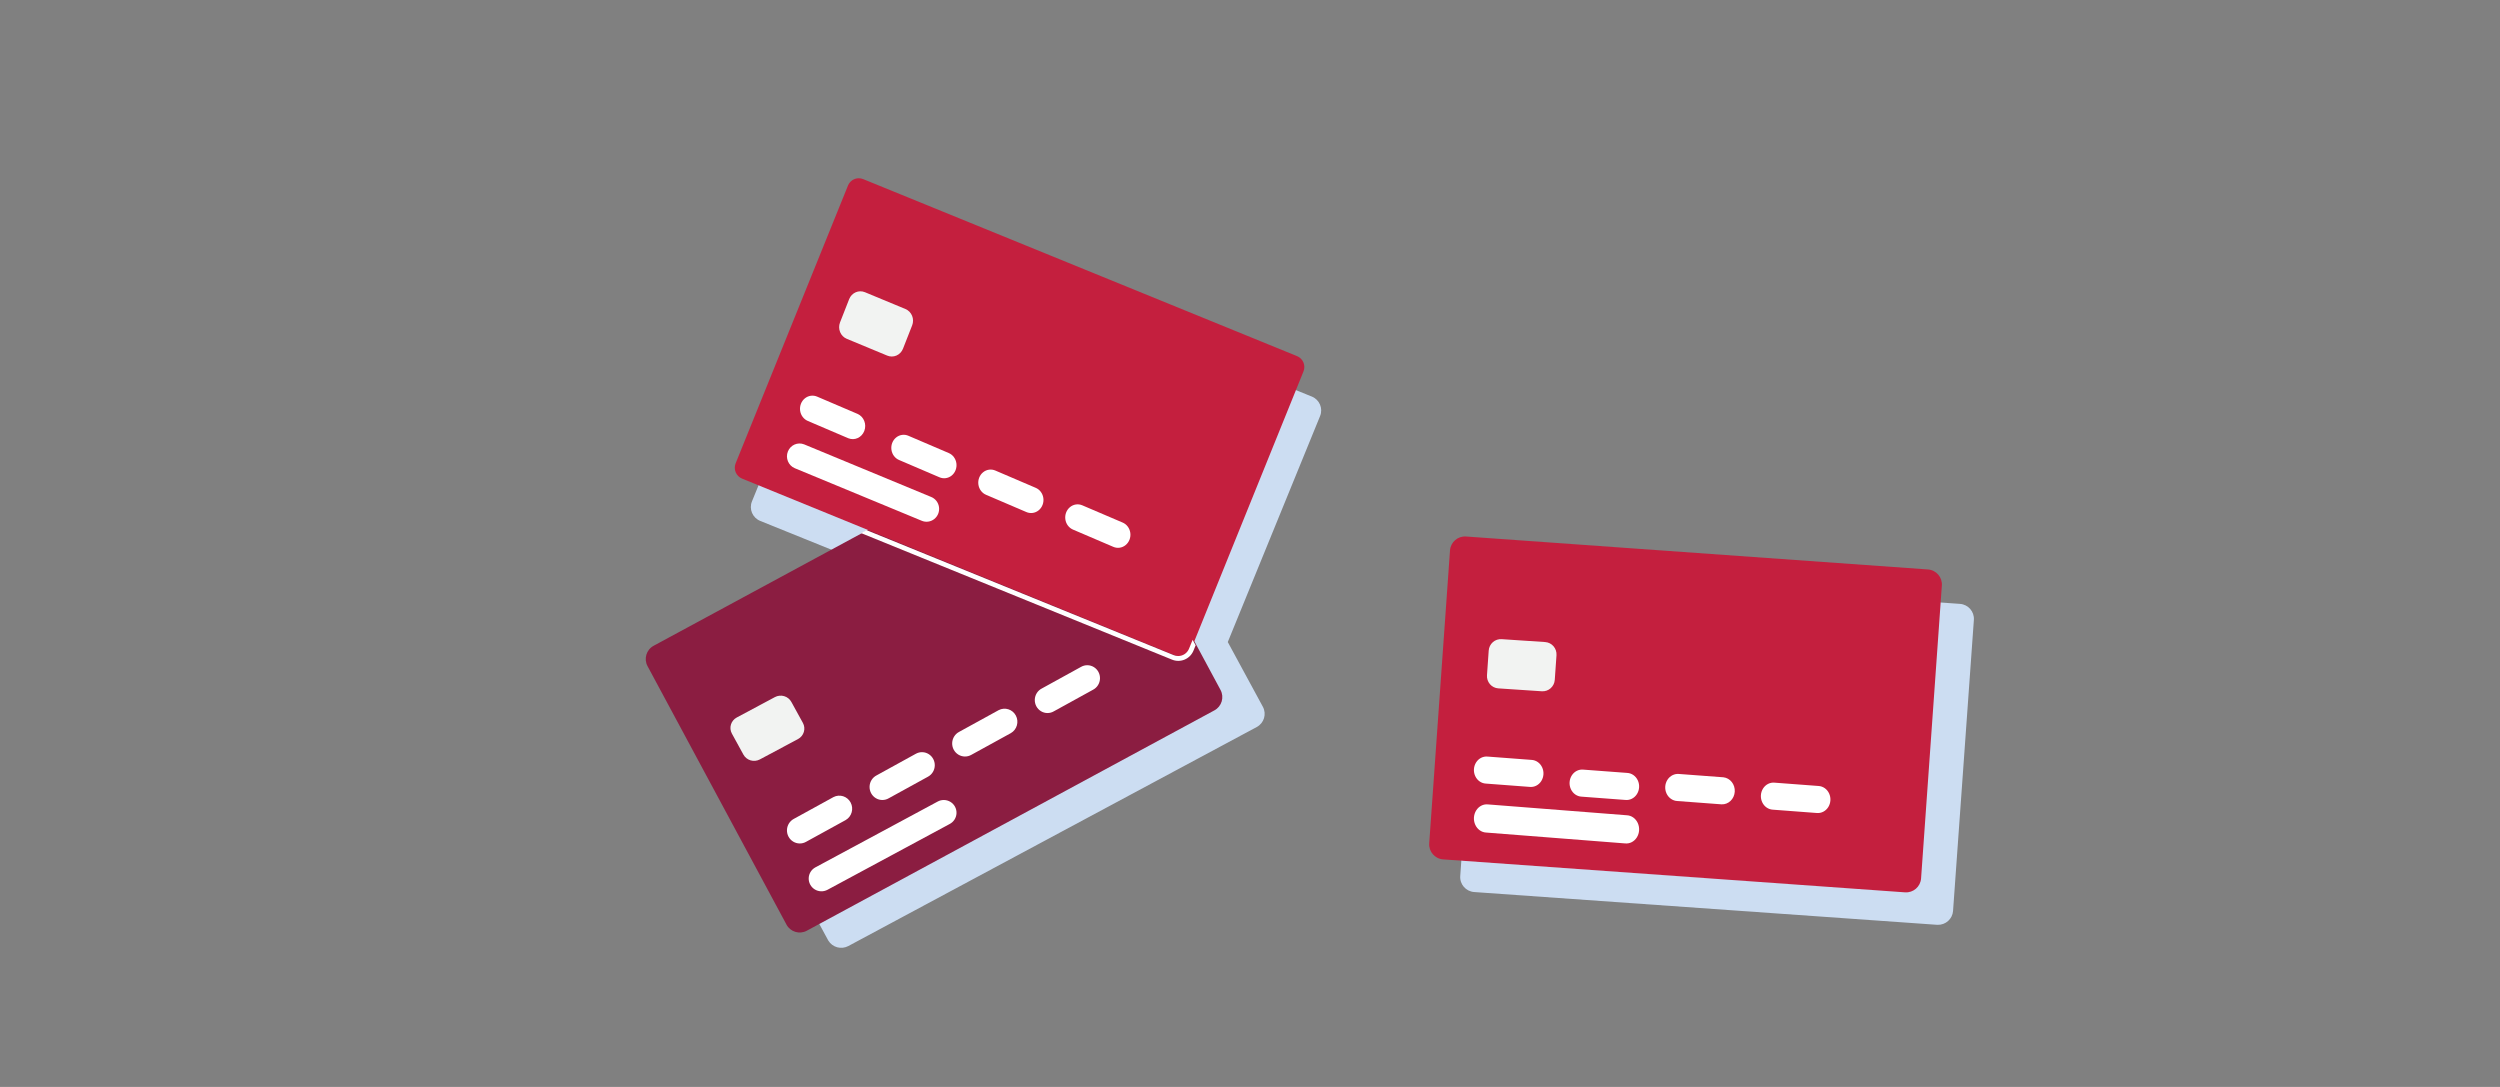 <?xml version="1.0" encoding="UTF-8"?>
<svg width="575px" height="250px" viewBox="0 0 575 250" version="1.1" xmlns="http://www.w3.org/2000/svg" xmlns:xlink="http://www.w3.org/1999/xlink">
    <rect x="0" y="0" width="575" height="250" fill="#808080" stroke="none"/>
    <!-- Generator: Sketch 59.1 (86144) - https://sketch.com -->
    <title>credit-card-students-callout</title>
    <desc>Created with Sketch.</desc>
    <g id="credit-card-students-callout" stroke="none" stroke-width="1" fill="none" fill-rule="evenodd">
        <g transform="translate(147, 40)" fill-rule="nonzero">
            <path d="M55.852,11.254 C55.852,11.254 55.852,11.254 55.852,11.254 L154.716,51.207 C156.487,51.922 157.339,53.93 156.62,55.691 L135.39,107.67 L143.456,122.552 C144.363,124.225 143.734,126.312 142.052,127.215 L48.122,177.587 C46.487,178.463 44.46,177.899 43.514,176.332 L43.433,176.191 L43.433,176.191 L11.415,117.115 C10.508,115.441 11.137,113.354 12.819,112.451 L53.988,90.373 L27.852,79.811 C26.081,79.095 25.229,77.088 25.948,75.327 L51.343,13.148 C52.062,11.386 54.081,10.539 55.852,11.254 Z M197.342,91.357 L197.342,91.357 L303.785,98.891 C305.691,99.026 307.127,100.673 306.991,102.569 L302.202,169.514 C302.07,171.359 300.499,172.76 298.658,172.71 L298.504,172.703 L298.504,172.703 L192.061,165.169 C190.155,165.034 188.719,163.387 188.855,161.491 L193.644,94.546 C193.78,92.65 195.435,91.222 197.342,91.357 Z" id="Shadow" fill="#CCDDF2"></path>
            <path d="M14.583,78.811 L121.158,78.69 C123.065,78.685 124.611,80.231 124.611,82.14 C124.611,82.141 124.611,82.142 124.608,82.143 L124.531,149.634 C124.526,151.542 122.979,153.09 121.073,153.095 L14.498,153.217 C12.591,153.222 11.045,151.676 11.045,149.767 C11.045,149.766 11.045,149.764 11.048,149.763 L11.125,82.273 C11.13,80.364 12.676,78.817 14.583,78.811 Z" id="Rectangle" fill="#8B1D41" transform="translate(67.828, 115.953) rotate(-28.33) translate(-67.828, -115.953) "></path>
            <path d="M35.606,148.327 C34.654,148.824 34.04,149.804 34.002,150.891 C33.964,151.977 34.507,153 35.422,153.564 C36.337,154.128 37.48,154.146 38.412,153.61 L47.5,148.615 C48.9,147.81 49.409,146.015 48.645,144.577 C47.881,143.139 46.125,142.586 44.694,143.332 L35.606,148.327 Z" id="Path" fill="#FFFFFF"></path>
            <path d="M40.544,159.489 C39.621,159.985 39.033,160.936 39.001,161.982 C38.97,163.029 39.501,164.012 40.393,164.563 C41.285,165.113 42.404,165.146 43.328,164.65 L71.407,149.53 C72.352,149.046 72.96,148.09 72.998,147.031 C73.036,145.972 72.497,144.975 71.59,144.425 C70.682,143.875 69.548,143.858 68.624,144.38 L40.544,159.489 Z" id="Path" fill="#FFFFFF"></path>
            <path d="M54.632,138.326 C53.669,138.813 53.044,139.796 53.002,140.889 C52.96,141.982 53.508,143.012 54.431,143.574 C55.353,144.137 56.504,144.142 57.432,143.589 L66.456,138.629 C67.381,138.12 67.969,137.148 67.999,136.079 C68.028,135.009 67.495,134.005 66.599,133.444 C65.703,132.884 64.581,132.851 63.656,133.36 L54.632,138.326 Z" id="Path" fill="#FFFFFF"></path>
            <path d="M73.606,128.327 C72.654,128.824 72.04,129.804 72.002,130.891 C71.964,131.977 72.507,133 73.422,133.564 C74.337,134.128 75.48,134.146 76.412,133.61 L85.5,128.615 C86.9,127.81 87.409,126.015 86.645,124.577 C85.881,123.139 84.125,122.586 82.694,123.332 L73.606,128.327 Z" id="Path" fill="#FFFFFF"></path>
            <path d="M92.623,118.349 C91.666,118.834 91.044,119.813 91.002,120.902 C90.96,121.991 91.505,123.016 92.423,123.576 C93.341,124.136 94.485,124.142 95.408,123.59 L104.409,118.634 C105.353,118.141 105.96,117.167 105.998,116.088 C106.036,115.009 105.498,113.993 104.592,113.433 C103.686,112.873 102.553,112.855 101.63,113.387 L92.623,118.349 Z" id="Path" fill="#FFFFFF"></path>
            <path d="M22.462,125.018 C21.108,125.738 20.604,127.399 21.336,128.729 L23.987,133.563 C24.337,134.202 24.933,134.678 25.641,134.886 C26.35,135.094 27.114,135.015 27.763,134.669 L36.536,129.986 C37.889,129.266 38.395,127.607 37.668,126.275 L35.011,121.442 C34.661,120.801 34.066,120.324 33.358,120.115 C32.649,119.906 31.885,119.984 31.234,120.33 L22.462,125.018 Z" id="Path" fill="#F2F3F2"></path>
            <path d="M151.314,41.905 L51.535,1.199 C51.214,1.069 50.872,1.001 50.527,1 C49.441,0.997 48.461,1.652 48.044,2.659 L22.197,66.566 C21.641,67.945 22.301,69.516 23.673,70.078 L123.452,110.801 C123.773,110.931 124.115,110.999 124.46,111 C125.545,111.001 126.525,110.347 126.943,109.341 L152.79,45.456 C153.069,44.789 153.07,44.037 152.793,43.37 C152.515,42.702 151.983,42.175 151.314,41.905 Z" id="Path" fill="#C41F3E"></path>
            <path d="M51.064,82.632 L50,0 L50,0 M127.3,107.173 L126.462,109.232 C126.044,110.236 125.063,110.889 123.977,110.887 C123.631,110.886 123.289,110.819 122.969,110.689 L52.304,81.931 L51.047,82.609 L122.55,111.71 C123.483,112.099 124.533,112.097 125.465,111.705 C126.397,111.313 127.133,110.563 127.51,109.623 L128,108.409" id="Shape" fill="#FFFFFF"></path>
            <path d="M40.971,51.236 C40.02,50.814 38.928,50.965 38.112,51.63 C37.295,52.295 36.882,53.373 37.029,54.449 C37.177,55.526 37.863,56.436 38.824,56.83 L48.1,60.794 C49.559,61.392 51.203,60.644 51.79,59.114 C52.377,57.584 51.69,55.84 50.248,55.2 L40.971,51.236 Z" id="Path" fill="#FFFFFF"></path>
            <path d="M37.947,62.202 C36.471,61.616 34.807,62.349 34.212,63.846 C33.618,65.343 34.313,67.05 35.774,67.677 L64.98,79.769 C65.943,80.182 67.049,80.035 67.875,79.383 C68.701,78.732 69.119,77.678 68.97,76.624 C68.821,75.57 68.127,74.68 67.154,74.294 L37.947,62.202 Z" id="Path" fill="#FFFFFF"></path>
            <path d="M61.952,60.236 C61.006,59.815 59.919,59.965 59.106,60.628 C58.294,61.291 57.883,62.365 58.029,63.439 C58.176,64.513 58.858,65.42 59.815,65.813 L69.048,69.764 C69.994,70.185 71.081,70.035 71.894,69.372 C72.706,68.709 73.117,67.635 72.971,66.561 C72.824,65.487 72.142,64.58 71.185,64.187 L61.952,60.236 Z" id="Path" fill="#FFFFFF"></path>
            <path d="M81.954,68.236 C81.007,67.815 79.919,67.965 79.107,68.628 C78.294,69.291 77.882,70.365 78.029,71.439 C78.176,72.513 78.859,73.42 79.816,73.813 L89.046,77.764 C89.993,78.185 91.081,78.035 91.893,77.372 C92.706,76.709 93.118,75.635 92.971,74.561 C92.824,73.487 92.141,72.58 91.184,72.187 L81.954,68.236 Z" id="Path" fill="#FFFFFF"></path>
            <path d="M101.925,76.221 C100.98,75.816 99.903,75.975 99.099,76.637 C98.295,77.298 97.887,78.362 98.027,79.428 C98.168,80.494 98.837,81.4 99.782,81.804 L109.036,85.764 C109.985,86.186 111.076,86.035 111.89,85.371 C112.705,84.706 113.118,83.63 112.971,82.554 C112.823,81.478 112.139,80.569 111.179,80.175 L101.925,76.221 Z" id="Path" fill="#FFFFFF"></path>
            <path d="M51.949,27.213 C50.52,26.613 48.891,27.323 48.307,28.799 L46.203,34.163 C45.926,34.873 45.933,35.669 46.222,36.374 C46.512,37.079 47.061,37.637 47.748,37.924 L57.054,41.786 C57.74,42.076 58.508,42.071 59.191,41.773 C59.873,41.476 60.413,40.91 60.691,40.2 L62.794,34.837 C63.074,34.127 63.068,33.331 62.78,32.626 C62.491,31.92 61.942,31.362 61.255,31.076 L51.949,27.213 Z" id="Path" fill="#F2F3F2"></path>
            <path d="M206.919,67.617 L274.452,67.604 C276.362,67.604 277.91,69.149 277.91,71.056 C277.91,71.056 277.91,71.056 277.91,71.057 L277.889,177.566 C277.888,179.473 276.34,181.019 274.43,181.019 L206.897,181.032 C204.987,181.032 203.439,179.488 203.439,177.581 C203.439,177.581 203.439,177.58 203.439,177.58 L203.46,71.071 C203.461,69.164 205.009,67.618 206.919,67.617 Z" id="Rectangle" fill="#C41F3E" transform="translate(240.674, 124.318) rotate(-85.93) translate(-240.674, -124.318) "></path>
            <path d="M195.166,134.014 C194.121,133.906 193.104,134.417 192.509,135.349 C191.914,136.282 191.835,137.489 192.303,138.502 C192.77,139.516 193.711,140.175 194.76,140.226 L204.834,140.986 C205.879,141.094 206.896,140.583 207.491,139.651 C208.086,138.718 208.165,137.511 207.697,136.498 C207.23,135.484 206.289,134.825 205.24,134.774 L195.166,134.014 Z" id="Path" fill="#FFFFFF"></path>
            <path d="M195.227,145.015 C194.162,144.902 193.125,145.434 192.519,146.406 C191.912,147.378 191.832,148.636 192.308,149.692 C192.785,150.748 193.744,151.436 194.813,151.488 L226.773,153.985 C227.838,154.098 228.875,153.566 229.481,152.594 C230.088,151.622 230.168,150.364 229.692,149.308 C229.215,148.252 228.256,147.564 227.187,147.512 L195.227,145.015 Z" id="Path" fill="#FFFFFF"></path>
            <path d="M217.169,137.015 C216.123,136.904 215.104,137.416 214.508,138.35 C213.913,139.285 213.835,140.496 214.305,141.511 C214.774,142.525 215.718,143.184 216.768,143.231 L226.836,143.986 C227.88,144.094 228.897,143.583 229.491,142.65 C230.086,141.717 230.165,140.508 229.698,139.494 C229.23,138.48 228.29,137.82 227.242,137.769 L217.169,137.015 Z" id="Path" fill="#FFFFFF"></path>
            <path d="M239.195,138.015 C238.141,137.905 237.114,138.417 236.513,139.351 C235.913,140.285 235.833,141.494 236.305,142.509 C236.777,143.524 237.727,144.186 238.785,144.236 L248.956,144.997 C250.534,145.072 251.881,143.787 251.993,142.1 C252.104,140.413 250.939,138.938 249.366,138.775 L239.195,138.015 Z" id="Path" fill="#FFFFFF"></path>
            <path d="M261.166,140.014 C260.121,139.906 259.104,140.417 258.509,141.349 C257.914,142.282 257.835,143.489 258.303,144.502 C258.77,145.516 259.711,146.175 260.76,146.226 L270.834,146.986 C271.879,147.094 272.896,146.583 273.491,145.651 C274.086,144.718 274.165,143.511 273.697,142.498 C273.23,141.484 272.289,140.825 271.24,140.774 L261.166,140.014 Z" id="Path" fill="#FFFFFF"></path>
            <path d="M198.389,107.007 C197.648,106.954 196.917,107.201 196.357,107.695 C195.797,108.188 195.453,108.887 195.403,109.638 L195.007,115.3 C194.953,116.05 195.197,116.792 195.684,117.36 C196.172,117.928 196.863,118.275 197.604,118.325 L207.606,118.993 C209.148,119.104 210.487,117.929 210.598,116.368 L210.993,110.7 C211.1,109.138 209.938,107.784 208.397,107.675 L198.389,107.007 Z" id="Path" fill="#F2F3F2"></path>
        </g>
    </g>
</svg>